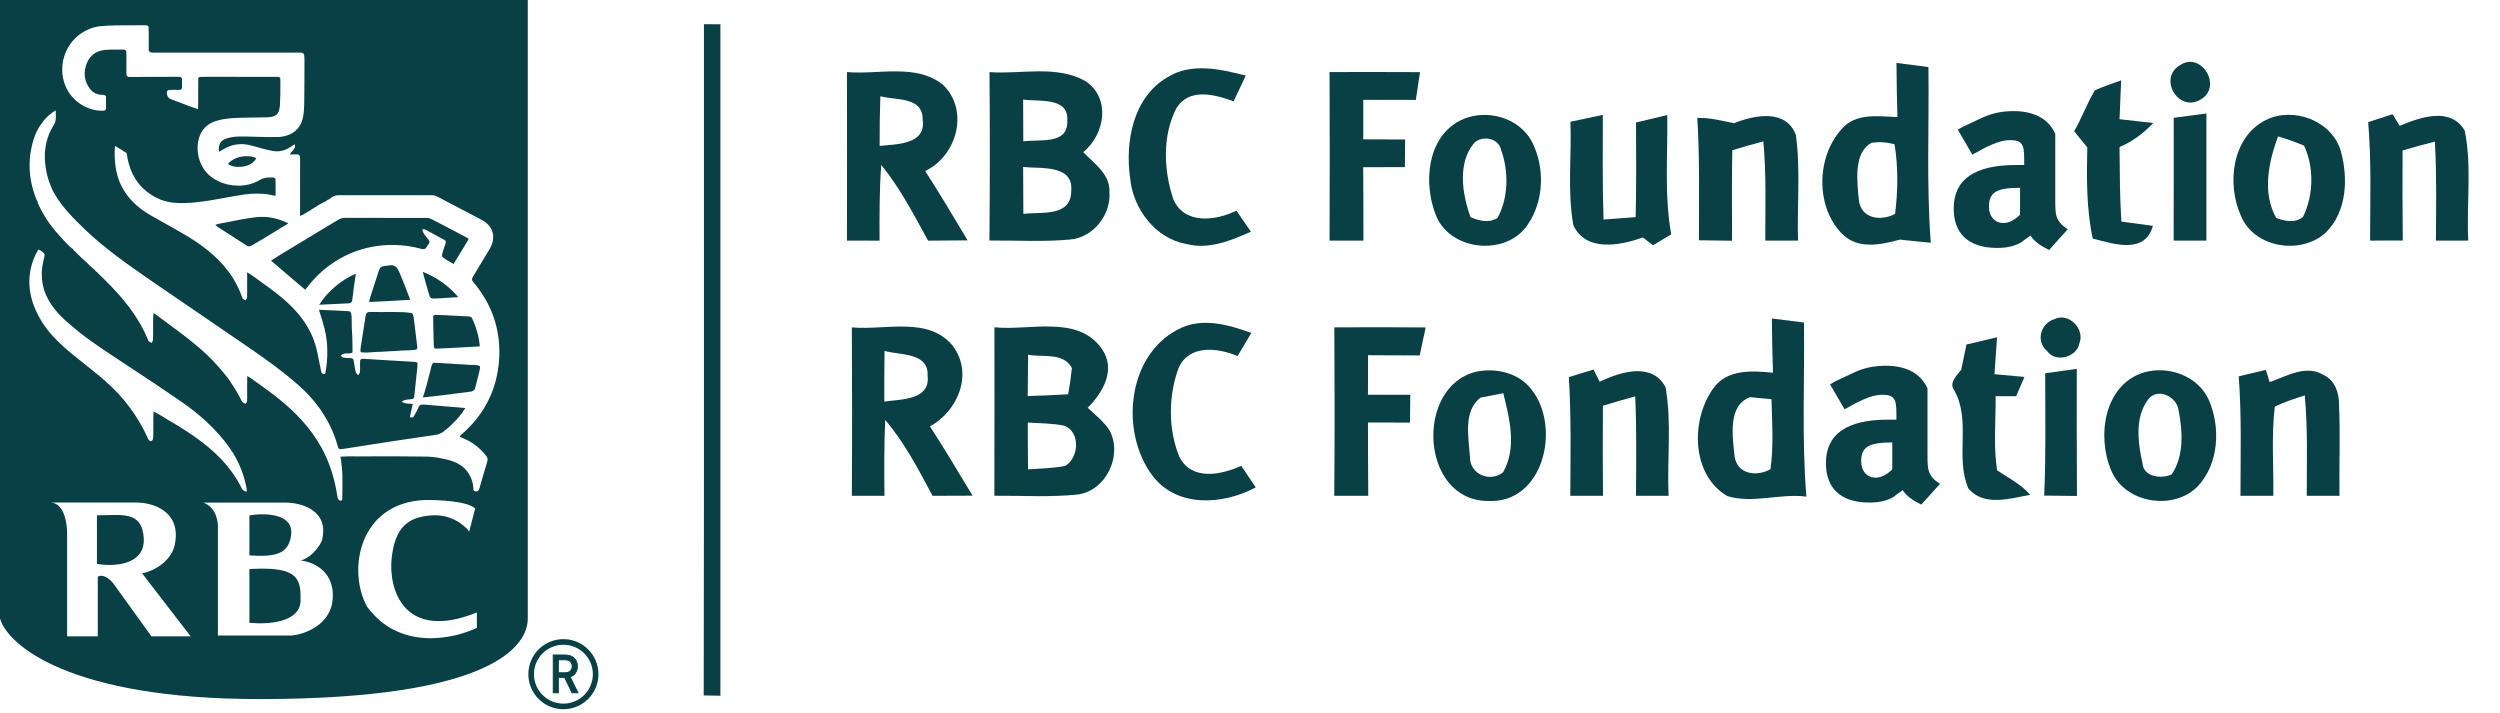 <svg width="270" height="77" viewBox="0 0 270 77" fill="none" xmlns="http://www.w3.org/2000/svg">
<g clip-path="url(#clip0_2816_23692)">
<path d="M57 66.801C57 69.602 53.5 75.5 28 75.5C7.6 75.5 0.833 69.701 0 66.801V0H57V66.801ZM45.798 54.004C38.714 54.372 37.518 61.64 39.634 65.504C43.093 70.288 48.987 69.03 51.502 67.804V66.147C43.499 69.368 41.934 63.48 42.302 60.26C42.67 57.04 43.958 55.843 46.626 55.659C48.76 55.512 50.214 56.763 50.674 57.407L51.317 54.924C50.508 54.114 47.3 53.973 45.798 54.004ZM5.5 54.277C6.972 54.351 7.279 56.639 7.248 57.773V68.721H10.56V62.281C11.222 61.913 12.001 62.68 12.308 63.109L16.355 68.721H20.588L15.344 61.913C16.172 61.821 18.656 60.809 18.932 58.509C19.447 55.124 16.387 54.277 14.792 54.277H5.5ZM21.969 54.282C23.367 54.797 23.593 56.398 23.532 57.134V68.634H31.536C32.763 68.511 35.345 67.658 35.86 65.23C36.449 61.77 33.836 60.661 32.456 60.538C32.916 60.446 34.021 59.894 34.757 58.422C35.64 55.037 32.426 54.252 30.709 54.282H21.969ZM26.936 61.458C31.812 61.182 32.548 62.194 32.456 64.769C32.53 67.272 28.807 67.469 26.936 67.254V61.458ZM10.469 55.656C13.137 55.656 15.344 55.105 15.528 58.141C15.675 61.084 12.217 61.207 10.469 60.9V55.656ZM26.936 55.662C28.562 55.386 31.739 55.423 31.444 57.778C31.168 59.802 29.88 60.169 26.936 59.985V55.662ZM15.47 2.729C15.009 2.735 14.549 2.734 14.088 2.733C13.007 2.731 11.926 2.729 10.85 2.826C9.253 2.994 7.794 4.065 7.142 5.54C6.597 6.735 6.571 8.165 7.104 9.368C7.797 10.955 9.502 12.055 11.23 11.949C11.411 11.924 11.475 11.731 11.454 11.57C11.441 11.357 11.445 11.142 11.448 10.929C11.451 10.773 11.454 10.618 11.45 10.463C11.426 10.279 11.226 10.228 11.07 10.243C10.609 10.252 10.136 10.08 9.829 9.724C9.366 9.206 9.099 8.507 9.152 7.808C9.21 6.972 9.591 6.089 10.356 5.683C11.002 5.338 11.732 5.348 12.449 5.357C12.677 5.361 12.904 5.364 13.127 5.355L13.156 5.354C13.347 5.348 13.635 5.338 13.646 5.591C13.658 5.996 13.654 6.404 13.65 6.81C13.647 7.215 13.644 7.622 13.655 8.027C13.642 8.217 13.835 8.331 14.005 8.309C14.867 8.301 15.73 8.301 16.592 8.302C17.488 8.303 18.386 8.304 19.282 8.295C19.441 8.28 19.659 8.348 19.658 8.542L19.657 8.688C19.654 8.914 19.65 9.14 19.661 9.366C19.674 9.516 19.598 9.695 19.431 9.705C19.285 9.71 19.14 9.707 18.995 9.703C18.8 9.698 18.605 9.693 18.41 9.71C18.385 9.713 18.359 9.715 18.332 9.717C18.231 9.723 18.123 9.728 18.064 9.821C17.94 10.151 18.103 10.608 18.46 10.707C18.837 10.842 19.211 10.989 19.585 11.136C20.18 11.37 20.776 11.604 21.387 11.79C21.412 11.193 21.409 10.595 21.405 9.997C21.403 9.51 21.4 9.023 21.413 8.537C21.422 8.452 21.441 8.32 21.553 8.317C21.735 8.298 21.918 8.299 22.101 8.299C22.164 8.299 22.228 8.299 22.291 8.298C23.317 8.299 24.345 8.298 25.371 8.298C26.91 8.297 28.45 8.297 29.989 8.301C30.137 8.284 30.293 8.377 30.278 8.543V9.146C30.28 9.882 30.28 10.618 30.233 11.352C30.199 11.72 30.144 12.132 29.855 12.394C29.55 12.638 29.143 12.655 28.77 12.671L28.745 12.672C28.468 12.676 28.191 12.68 27.914 12.684C27.387 12.69 26.86 12.696 26.333 12.709L26.189 12.713C25.312 12.738 24.427 12.763 23.576 12.999C23.039 13.124 22.52 13.375 22.135 13.776C21.729 14.187 21.493 14.74 21.395 15.306C21.212 16.378 21.473 17.523 22.112 18.401C22.701 19.198 23.619 19.691 24.564 19.915C25.731 20.188 27.019 20.07 28.055 19.439C28.503 19.159 29.051 19.148 29.561 19.175C29.651 19.209 29.772 19.273 29.757 19.39C29.767 19.839 29.767 20.29 29.767 20.739C29.767 20.87 29.766 21.002 29.767 21.133C29.61 21.138 29.459 21.103 29.308 21.067C29.245 21.053 29.181 21.037 29.118 21.025C28.225 20.853 27.305 20.886 26.407 21.002C25.7 21.105 24.996 21.234 24.292 21.362C22.875 21.621 21.458 21.879 20.016 21.929C19.117 21.968 18.197 21.89 17.352 21.564C16.676 21.289 16.043 20.898 15.508 20.399C14.537 19.506 13.968 18.242 13.748 16.951C13.738 16.905 13.731 16.857 13.724 16.81V16.809C13.709 16.707 13.693 16.605 13.645 16.516C13.345 16.313 13.033 16.126 12.723 15.94H12.722C12.618 15.877 12.515 15.816 12.412 15.753C12.312 17.253 12.452 18.821 13.156 20.17L13.164 20.186C13.817 21.436 14.884 22.431 16.082 23.146C16.651 23.48 17.229 23.8 17.806 24.12C18.389 24.443 18.972 24.766 19.547 25.104C19.55 25.105 19.556 25.11 19.56 25.111C19.851 25.277 20.142 25.447 20.426 25.626C20.429 25.628 20.436 25.632 20.439 25.634C22.288 26.77 24.022 28.195 25.179 30.065L25.182 30.069C25.184 30.073 25.187 30.076 25.188 30.078C25.316 30.29 25.439 30.505 25.554 30.725L25.562 30.742L25.625 30.863L25.627 30.867L25.633 30.878L25.635 30.882C25.842 31.297 26.021 31.729 26.174 32.168C26.205 32.276 26.302 32.323 26.398 32.37C26.439 32.391 26.48 32.411 26.516 32.437L26.541 32.4C26.618 32.289 26.7 32.171 26.686 32.028C26.701 31.157 26.697 30.285 26.691 29.415C26.987 29.569 27.255 29.765 27.523 29.961C27.632 30.04 27.74 30.12 27.85 30.196L28.105 30.38C29.366 31.286 30.634 32.199 31.709 33.33C32.587 34.254 33.332 35.323 33.808 36.514C34.137 37.31 34.298 38.155 34.459 38.999C34.532 39.379 34.605 39.759 34.692 40.135C34.715 40.361 35.081 40.552 35.148 40.255C35.426 38.682 35.444 37.041 35.046 35.487C34.919 34.987 34.767 34.494 34.616 34.001C34.561 33.82 34.505 33.639 34.45 33.457C35.53 33.499 36.611 33.547 37.688 33.614C37.789 33.614 37.843 33.703 37.893 33.782L37.907 33.806C37.912 33.813 37.916 33.819 37.921 33.826C37.981 34.112 37.984 34.405 37.986 34.696C37.987 34.741 37.987 34.786 37.987 34.83C37.978 35.2 38.001 35.569 38.023 35.938C38.046 36.304 38.069 36.672 38.06 37.039C38.056 37.182 38.062 37.326 38.067 37.47C38.075 37.671 38.083 37.873 38.062 38.074L37.999 38.111C37.855 38.167 37.689 38.167 37.524 38.168C37.252 38.169 36.982 38.172 36.815 38.42C36.974 38.656 37.25 38.66 37.511 38.664C37.573 38.665 37.635 38.667 37.694 38.671L37.737 38.672C37.895 38.675 38.082 38.679 38.165 38.838C38.225 39.051 38.256 39.271 38.288 39.491C38.326 39.754 38.364 40.017 38.451 40.269C38.501 40.344 38.567 40.407 38.633 40.47C38.653 40.489 38.673 40.509 38.692 40.528C38.711 40.497 38.733 40.467 38.755 40.437C38.804 40.368 38.853 40.299 38.865 40.215C38.895 39.976 38.891 39.736 38.887 39.496C38.884 39.321 38.88 39.146 38.891 38.972C38.912 38.733 39.199 38.743 39.376 38.759C40.328 38.823 41.281 38.878 42.234 38.933H42.235L42.257 38.934H42.258C43.058 38.979 43.858 39.025 44.657 39.076C44.682 39.078 44.707 39.08 44.731 39.082C44.844 39.09 44.96 39.098 45.059 39.158C45.109 39.303 45.093 39.455 45.077 39.605C45.074 39.64 45.069 39.675 45.066 39.709C45.021 40.127 44.979 40.547 44.937 40.966C44.874 41.584 44.811 42.202 44.74 42.819C44.729 42.951 44.646 43.082 44.506 43.099C44.413 43.113 44.317 43.122 44.221 43.131C43.938 43.157 43.652 43.184 43.414 43.353C43.42 43.371 43.432 43.406 43.438 43.423C43.681 43.571 43.965 43.586 44.245 43.601C44.357 43.606 44.469 43.613 44.577 43.627C44.512 43.935 44.443 44.243 44.375 44.551V44.553C44.337 44.722 44.3 44.892 44.263 45.062L44.267 45.062C44.41 45.09 44.592 45.126 44.687 44.978C44.888 44.648 45.063 44.299 45.217 43.942C45.322 43.702 45.613 43.666 45.843 43.7C46.41 43.748 46.977 43.793 47.544 43.839C48.451 43.912 49.359 43.985 50.266 44.066C50.242 44.1 50.216 44.134 50.191 44.167L50.19 44.168C50.109 44.278 50.026 44.388 49.965 44.511C49.927 44.605 49.864 44.687 49.782 44.746C49.735 44.785 49.699 44.833 49.673 44.89C49.634 44.979 49.569 45.055 49.486 45.107C49.48 45.114 49.47 45.125 49.46 45.135C49.45 45.145 49.44 45.154 49.434 45.161C49.399 45.237 49.348 45.298 49.279 45.345C49.181 45.439 49.086 45.537 48.991 45.635C48.924 45.704 48.858 45.775 48.789 45.843C48.748 45.908 48.694 45.958 48.627 45.993C48.58 46.025 48.538 46.063 48.502 46.107C48.446 46.19 48.367 46.254 48.278 46.299C48.261 46.312 48.227 46.338 48.21 46.351C48.16 46.419 48.096 46.467 48.019 46.496L47.935 46.568C47.877 46.658 47.784 46.714 47.684 46.742C47.628 46.764 47.575 46.793 47.523 46.822C47.432 46.873 47.342 46.924 47.235 46.933C43.853 47.427 40.472 47.938 37.096 48.477C37.074 48.48 37.051 48.483 37.029 48.486L37.019 48.488C36.9 48.507 36.779 48.526 36.661 48.495C36.54 48.421 36.502 48.283 36.466 48.152C36.455 48.113 36.443 48.075 36.431 48.039C35.713 45.488 34.137 43.239 32.149 41.524C30.209 39.82 28.077 38.358 25.951 36.898L25.48 36.574C24.243 35.726 23.003 34.882 21.765 34.038L21.762 34.035L21.75 34.027C20.238 32.997 18.725 31.968 17.218 30.931C16.961 30.753 16.704 30.575 16.447 30.398C13.939 28.666 11.423 26.928 9.209 24.818C8.023 23.67 6.823 22.496 5.967 21.066C5.429 20.163 5.099 19.142 4.937 18.105C4.71 16.73 4.869 15.272 5.511 14.026C5.567 13.903 5.637 13.785 5.708 13.667C5.838 13.45 5.969 13.233 6.007 12.977C6.04 12.737 6.031 12.493 6.022 12.25C6.018 12.142 6.014 12.034 6.014 11.926C5.98 11.946 5.947 11.966 5.913 11.986C5.822 12.04 5.73 12.095 5.647 12.16C5.617 12.184 5.556 12.23 5.524 12.254C5.167 12.527 4.84 12.851 4.577 13.217C4.532 13.305 4.476 13.387 4.404 13.456C3.755 14.368 3.458 15.482 3.283 16.576C3.109 17.817 3.2 19.09 3.518 20.3L3.545 20.394C3.664 20.808 3.784 21.227 3.97 21.614C4.026 21.665 4.054 21.73 4.052 21.806C4.088 21.953 4.154 22.089 4.221 22.225C4.245 22.275 4.27 22.325 4.293 22.376L4.296 22.384L4.298 22.387C4.3 22.391 4.302 22.395 4.304 22.398L4.364 22.52C4.367 22.525 4.374 22.536 4.376 22.541C4.938 23.657 5.688 24.671 6.536 25.583C6.605 25.626 6.659 25.683 6.697 25.756L6.743 25.807C7.069 26.163 7.402 26.527 7.775 26.83C7.857 26.853 7.913 26.905 7.941 26.987C7.966 27.05 8.008 27.099 8.066 27.133C8.138 27.168 8.194 27.221 8.234 27.29C8.559 27.619 8.899 27.936 9.244 28.242C9.314 28.279 9.368 28.332 9.408 28.4L9.431 28.422C9.653 28.64 9.878 28.861 10.12 29.059C10.195 29.096 10.252 29.152 10.291 29.227C10.325 29.275 10.368 29.316 10.419 29.349C10.489 29.386 10.544 29.438 10.584 29.508C12.528 31.357 14.395 33.371 15.584 35.812C15.586 35.817 15.592 35.828 15.595 35.833C15.718 36.093 15.841 36.355 15.948 36.622C15.95 36.626 15.952 36.632 15.954 36.638L15.958 36.645C15.987 36.835 16.147 36.917 16.3 36.995L16.335 37.013C16.349 37.02 16.363 37.027 16.376 37.034C16.391 37.004 16.409 36.974 16.427 36.944C16.47 36.872 16.514 36.799 16.525 36.716C16.543 36.303 16.539 35.89 16.535 35.477C16.53 34.921 16.526 34.365 16.573 33.812C16.764 33.908 16.933 34.038 17.102 34.169C17.18 34.23 17.26 34.29 17.341 34.348C17.662 34.588 17.985 34.828 18.309 35.066L18.31 35.067C19.728 36.115 21.149 37.165 22.426 38.387C23.196 39.123 23.902 39.927 24.555 40.77C24.635 40.835 24.698 40.919 24.739 41.016L24.821 41.14C25.278 41.828 25.737 42.521 26.085 43.274C26.16 43.477 26.362 43.563 26.56 43.597C26.642 43.468 26.702 43.325 26.692 43.17C26.696 42.806 26.695 42.443 26.693 42.079C26.692 41.591 26.691 41.102 26.7 40.614C26.865 40.695 27.023 40.791 27.17 40.902L27.174 40.905L27.177 40.907C27.179 40.909 27.182 40.911 27.184 40.912C27.308 41.001 27.433 41.089 27.558 41.178L27.559 41.179C28.561 41.891 29.565 42.604 30.505 43.4C32.421 44.988 34.104 46.919 35.15 49.201C35.793 50.583 36.201 52.068 36.429 53.574C36.451 53.786 36.554 54.068 36.805 54.078C36.942 54.078 36.968 53.915 36.965 53.81C36.967 53.644 36.969 53.478 36.972 53.312C36.981 52.664 36.991 52.015 36.978 51.366C36.971 50.803 36.899 50.245 36.826 49.688C36.81 49.565 36.794 49.441 36.778 49.317C37.347 49.279 37.918 49.283 38.488 49.288C38.809 49.291 39.13 49.294 39.451 49.289C41.555 49.277 43.66 49.278 45.764 49.31C46.357 49.304 46.949 49.361 47.532 49.472C48.446 49.644 49.403 49.882 50.106 50.532C50.76 51.112 51.102 51.984 51.131 52.85C51.111 53.065 51.392 53.11 51.548 53.054C51.698 53.001 51.746 52.843 51.789 52.703L51.8 52.668L51.895 52.336C52.13 51.518 52.365 50.7 52.617 49.888C52.688 49.678 52.677 49.438 52.532 49.263C52.1 48.696 51.57 48.202 50.971 47.818C50.646 47.606 50.291 47.45 49.938 47.295C49.835 47.25 49.733 47.205 49.632 47.159C49.751 47.006 49.895 46.877 50.039 46.748C50.092 46.7 50.145 46.653 50.197 46.605C51.326 45.563 52.272 44.311 52.904 42.904C53.45 41.711 53.766 40.418 53.882 39.111C54.03 37.459 53.855 35.769 53.296 34.204C52.824 32.85 52.073 31.605 51.154 30.513L51.143 30.498C51.051 30.384 50.946 30.253 50.983 30.096C51.025 29.962 51.1 29.844 51.174 29.727C51.194 29.695 51.214 29.664 51.232 29.633C51.804 28.702 52.368 27.764 52.923 26.822C53.275 26.221 53.404 25.441 53.088 24.797C52.841 24.252 52.336 23.89 51.816 23.636C50.293 22.83 48.766 22.029 47.236 21.234C47.03 21.127 46.799 21.081 46.568 21.082C43.22 21.075 39.873 21.074 36.525 21.084C36.222 21.087 35.927 21.214 35.694 21.404C35.628 21.487 35.536 21.542 35.434 21.561C35.414 21.573 35.38 21.593 35.352 21.609L35.327 21.625C35.263 21.709 35.17 21.761 35.068 21.781C34.655 21.989 34.26 22.237 33.866 22.483C33.777 22.539 33.688 22.594 33.6 22.649C33.513 22.72 33.416 22.778 33.315 22.821L33.225 22.873C33.142 22.944 33.051 23.002 32.95 23.04L32.927 23.054L32.898 23.071L32.859 23.094C32.776 23.163 32.685 23.226 32.579 23.253C32.557 23.261 32.525 23.272 32.493 23.283C32.461 23.294 32.428 23.306 32.406 23.314C32.399 21.439 32.405 19.565 32.411 17.691L32.413 17.181V17.171C32.411 16.989 32.408 16.731 32.19 16.679C32.045 16.668 31.899 16.672 31.754 16.677C31.602 16.681 31.45 16.686 31.298 16.673C31.356 16.545 31.46 16.434 31.562 16.323C31.759 16.112 31.953 15.903 31.824 15.583C31.706 15.649 31.593 15.724 31.48 15.799C31.345 15.889 31.21 15.979 31.065 16.054C30.582 16.308 30.016 16.408 29.477 16.303C28.705 16.16 27.948 15.948 27.193 15.731C26.663 15.577 26.1 15.517 25.553 15.604C24.863 15.691 24.245 16.029 23.665 16.395C23.543 15.911 23.715 15.327 24.17 15.082C24.652 14.831 25.206 14.773 25.74 14.746C26.413 14.735 27.087 14.755 27.76 14.774C28.528 14.797 29.296 14.819 30.064 14.796C30.918 14.762 31.817 14.419 32.308 13.682C32.8 12.959 32.83 12.049 32.857 11.204C32.877 9.68 32.88 8.154 32.882 6.629C32.88 6.565 32.88 6.501 32.881 6.437C32.882 6.252 32.883 6.066 32.836 5.888C32.775 5.697 32.554 5.688 32.383 5.681L32.34 5.679C29.105 5.676 25.87 5.678 22.636 5.68C20.614 5.681 18.592 5.682 16.57 5.682C16.362 5.701 16.058 5.637 16.061 5.371C16.056 5.054 16.059 4.736 16.062 4.418V4.416C16.067 3.896 16.072 3.375 16.041 2.856C15.928 2.721 15.758 2.724 15.595 2.728C15.552 2.729 15.51 2.73 15.47 2.729ZM4.152 26.939C3.277 28.344 2.975 30.097 3.288 31.723C3.592 33.258 4.351 34.675 5.337 35.875C6.334 37.066 7.541 38.055 8.756 39.012C8.937 39.157 9.119 39.301 9.301 39.446C10.262 40.211 11.224 40.978 12.108 41.833C13.023 42.716 13.844 43.697 14.546 44.759L14.55 44.765L14.555 44.773C15.106 45.598 15.582 46.475 15.989 47.382V47.383C16.049 47.495 16.13 47.645 16.278 47.637C16.462 47.652 16.516 47.44 16.542 47.3C16.552 47.08 16.557 46.86 16.559 46.64V45.209C16.562 44.953 16.57 44.696 16.587 44.44C16.907 44.592 17.21 44.777 17.514 44.961C17.589 45.007 17.665 45.052 17.74 45.098C19.93 46.39 22.137 47.736 23.898 49.603C24.786 50.537 25.548 51.599 26.118 52.76C26.203 52.967 26.445 53.076 26.656 53.086C26.663 52.844 26.609 52.608 26.556 52.373C26.547 52.333 26.538 52.292 26.529 52.252C26.214 50.868 25.628 49.548 24.814 48.389C23.331 46.283 21.365 44.568 19.237 43.148C17.565 41.988 15.865 40.868 14.166 39.748L14.158 39.742L14.157 39.741C13.351 39.21 12.545 38.68 11.742 38.145C10.383 37.241 9.037 36.311 7.794 35.25C6.726 34.354 5.683 33.355 5.073 32.074C4.476 30.882 4.367 29.476 4.685 28.186C4.699 28.11 4.719 28.034 4.739 27.958C4.782 27.792 4.825 27.625 4.812 27.454C4.723 27.252 4.525 27.145 4.334 27.042C4.272 27.009 4.209 26.975 4.152 26.939ZM46.787 39.19C47.152 39.17 47.516 39.199 47.88 39.228C48.153 39.25 48.425 39.273 48.699 39.274C49.021 39.31 49.345 39.325 49.668 39.339C49.977 39.352 50.287 39.365 50.595 39.398C50.722 39.408 50.851 39.41 50.98 39.411C51.239 39.414 51.499 39.417 51.746 39.497C51.883 39.572 51.852 39.732 51.826 39.865C51.823 39.883 51.82 39.901 51.817 39.918C51.78 40.07 51.742 40.223 51.705 40.376V40.379C51.577 40.905 51.45 41.431 51.308 41.953C51.306 41.956 51.303 41.963 51.302 41.966C51.217 42.202 50.97 42.303 50.737 42.307C50.239 42.369 49.742 42.434 49.244 42.499C48.054 42.655 46.864 42.812 45.67 42.923C45.955 42.085 46.173 41.227 46.391 40.37C46.429 40.219 46.467 40.069 46.506 39.918C46.522 39.858 46.535 39.796 46.549 39.734C46.592 39.536 46.636 39.334 46.787 39.19ZM40.261 33.694C40.873 33.702 41.486 33.71 42.099 33.694C42.246 33.696 42.393 33.697 42.54 33.697C43.161 33.699 43.775 33.7 44.382 33.802C44.587 33.79 44.66 34.151 44.682 34.3C44.725 34.658 44.769 35.016 44.812 35.374C44.899 36.079 44.986 36.785 45.069 37.49C45.093 37.609 45.013 37.763 44.884 37.773C44.37 37.837 43.85 37.85 43.332 37.861C42.953 37.896 42.572 37.913 42.192 37.931H42.19C41.84 37.947 41.489 37.962 41.139 37.992C40.855 37.989 40.572 38.011 40.288 38.034C39.849 38.07 39.41 38.105 38.974 38.043L38.957 38.04C38.903 37.812 38.944 37.578 38.982 37.352L38.983 37.346C39.053 36.907 39.12 36.467 39.188 36.027C39.289 35.368 39.39 34.709 39.497 34.051C39.522 33.85 39.686 33.684 39.894 33.69L40.261 33.694ZM47.006 34.011C47.73 34.02 48.454 34.061 49.177 34.102C49.677 34.13 50.177 34.158 50.678 34.176C50.817 34.19 50.952 34.28 51.003 34.416C51.444 35.356 51.731 36.373 51.819 37.41C51.248 37.438 50.678 37.472 50.107 37.506H50.101L50.09 37.507C49.185 37.561 48.28 37.614 47.374 37.643C47.349 37.643 47.325 37.645 47.3 37.645C47.185 37.65 47.07 37.653 46.959 37.625C46.855 37.55 46.853 37.425 46.852 37.306C46.851 37.266 46.851 37.227 46.847 37.19C46.84 36.862 46.83 36.533 46.82 36.205C46.801 35.548 46.782 34.891 46.785 34.233C46.763 34.107 46.88 33.987 47.006 34.011ZM38.432 29.55C38.281 30.497 38.155 31.45 38.045 32.403C38.035 32.586 37.887 32.765 37.696 32.759C37.159 32.789 36.621 32.812 36.084 32.835C35.547 32.858 35.01 32.882 34.473 32.912C35.425 31.429 36.829 30.26 38.432 29.55ZM41.91 28.677C42.118 28.647 42.329 28.617 42.53 28.691C42.761 28.756 42.902 28.974 43.01 29.176L43.014 29.185L43.017 29.19C43.063 29.283 43.11 29.376 43.154 29.471L43.157 29.477L43.161 29.485C43.431 30.086 43.664 30.702 43.897 31.318C44.03 31.672 44.163 32.026 44.304 32.377C42.831 32.465 41.358 32.55 39.884 32.616C39.898 32.464 39.917 32.311 39.965 32.165C40.24 31.291 40.525 30.419 40.816 29.55C40.837 29.491 40.856 29.43 40.875 29.37C40.919 29.227 40.964 29.083 41.041 28.955C41.179 28.77 41.413 28.741 41.629 28.714C41.662 28.71 41.694 28.705 41.726 28.7C41.786 28.694 41.848 28.686 41.91 28.677ZM45.656 29.354C47.128 29.939 48.473 30.869 49.495 32.089C49.164 32.106 48.834 32.129 48.504 32.152L48.498 32.153C47.95 32.192 47.403 32.231 46.855 32.241C46.667 32.26 46.436 32.175 46.393 31.971C46.345 31.808 46.297 31.643 46.249 31.48C46.041 30.774 45.833 30.068 45.656 29.354ZM46.052 23.534C46.31 23.522 46.549 23.632 46.772 23.75C48.057 24.418 49.342 25.088 50.618 25.773C50.579 25.896 50.511 26.007 50.444 26.115C50.214 26.49 49.986 26.867 49.759 27.243L49.756 27.247V27.248L49.755 27.25C49.5 27.671 49.245 28.092 48.986 28.511C48.862 28.434 48.735 28.362 48.607 28.29C48.309 28.121 48.01 27.952 47.754 27.727C47.71 27.521 47.777 27.325 47.844 27.131C47.87 27.053 47.897 26.975 47.916 26.898L47.917 26.893C47.919 26.888 47.921 26.882 47.922 26.878L47.992 26.672C47.994 26.667 47.996 26.661 47.997 26.657C48.01 26.605 48.033 26.546 48.057 26.485C48.136 26.279 48.227 26.044 48.009 25.917C47.66 25.723 47.309 25.535 46.957 25.347C46.621 25.167 46.285 24.986 45.951 24.802C45.873 24.757 45.784 24.759 45.697 24.761C45.668 24.761 45.639 24.762 45.611 24.761C45.634 25.084 45.832 25.324 46.03 25.564C46.175 25.74 46.32 25.915 46.398 26.124C46.337 26.301 46.228 26.453 46.119 26.604C46.075 26.665 46.029 26.727 45.988 26.791C45.838 26.963 45.613 26.904 45.416 26.854C45.397 26.849 45.379 26.844 45.36 26.84L45.328 26.832C42.629 26.131 39.674 26.403 37.181 27.678C35.866 28.341 34.682 29.264 33.711 30.375C33.553 30.547 33.409 30.732 33.265 30.915L33.261 30.919C33.162 31.045 33.063 31.172 32.96 31.294C31.729 30.248 30.5 29.2 29.273 28.149C29.908 27.726 30.563 27.334 31.218 26.941C31.621 26.7 32.024 26.459 32.422 26.21C33.136 25.778 33.851 25.347 34.565 24.917C35.218 24.524 35.87 24.132 36.522 23.738C36.741 23.609 36.992 23.524 37.249 23.533H39.962C41.992 23.533 44.022 23.532 46.052 23.534ZM27.73 23.449C28.902 23.325 30.099 23.592 31.145 24.128C29.863 24.926 28.565 25.7 27.267 26.472C27.088 26.58 26.846 26.668 26.657 26.532C25.711 25.933 24.769 25.327 23.832 24.714C23.78 24.679 23.727 24.645 23.674 24.612C23.528 24.521 23.381 24.43 23.262 24.304C23.402 24.209 23.569 24.179 23.731 24.149L23.757 24.145C24.131 24.076 24.504 24.002 24.878 23.929L24.888 23.927C25.831 23.741 26.774 23.555 27.73 23.449ZM26.095 16.909C26.627 16.832 27.193 16.843 27.686 17.083C27.391 17.635 26.778 17.932 26.179 18.001C25.649 18.065 25.072 18.021 24.616 17.716C24.98 17.263 25.535 17.01 26.095 16.909Z" fill="#094045"/>
<path d="M60.989 70.735C61.295 70.735 61.551 70.788 61.753 70.895L61.897 70.983C62.031 71.079 62.137 71.196 62.213 71.337L62.278 71.478C62.335 71.625 62.363 71.785 62.363 71.959C62.363 72.23 62.293 72.471 62.154 72.681L62.155 72.682C62.026 72.878 61.832 73.016 61.577 73.101L62.403 74.765L62.435 74.83H61.775L61.764 74.804L60.988 73.189H60.304V74.83H59.743V70.735H60.989ZM60.304 72.657H60.973C61.264 72.657 61.468 72.59 61.594 72.465C61.726 72.333 61.792 72.165 61.792 71.959C61.792 71.795 61.755 71.659 61.684 71.55L61.6 71.448C61.478 71.327 61.271 71.262 60.967 71.262H60.304V72.657Z" fill="#094045" stroke="#094045" stroke-width="0.091"/>
<circle cx="60.847" cy="72.812" r="3.482" stroke="#094045" stroke-width="0.606"/>
</g>
<path d="M76.024 2.613C76.467 2.613 77.362 2.613 77.805 2.621C77.805 26.79 77.805 50.968 77.805 75.137C77.354 75.129 76.451 75.114 76 75.106C76.047 50.944 76.016 26.774 76.024 2.613Z" fill="#094045"/>
<path d="M235.481 7.014C237.761 5.526 240.088 9.397 237.642 10.767C235.212 12.176 233.043 8.376 235.481 7.014Z" fill="#094045"/>
<path d="M126.073 8.352C128.646 6.729 131.797 7.465 134.544 8.162C134.109 9.096 133.673 10.022 133.23 10.941C131.195 10.197 128.393 9.444 127.031 11.724C125.519 14.669 125.685 18.39 126.699 21.47C127.878 24.288 131.283 23.853 133.539 22.752C134.053 23.512 134.576 24.264 135.098 25.024C132.929 25.982 130.562 26.98 128.148 26.354C124.783 25.769 122.392 22.578 122.06 19.293C121.49 15.35 122.353 10.521 126.073 8.352Z" fill="#094045"/>
<path d="M204.819 6.793C205.967 6.943 207.115 7.094 208.271 7.244C208.358 13.57 208.041 19.911 208.524 26.221C207.408 26.11 206.292 25.999 205.183 25.88C203.125 26.442 200.655 26.965 198.961 25.27C196.048 22.349 196.166 16.934 198.906 13.926C200.418 12.168 202.864 12.564 204.922 12.643C204.859 10.696 204.835 8.748 204.819 6.793ZM202.112 15.43C200.164 16.475 200.56 19.626 200.758 21.589C200.964 23.624 203.133 23.925 204.669 23.101C204.978 20.616 205.017 18.066 204.613 15.588C203.782 15.351 202.951 15.296 202.112 15.43Z" fill="#094045"/>
<path d="M91.47 7.782C94.874 8.083 98.911 6.832 101.817 9.136C104.722 11.883 103.361 16.847 99.917 18.47C101.508 20.924 102.996 23.441 104.501 25.959C103.076 25.975 101.651 25.983 100.233 25.991C98.69 23.18 97.209 20.306 95.175 17.813C94.969 20.536 94.985 23.259 94.993 25.991C93.813 25.983 92.641 25.983 91.47 25.983C91.478 19.919 91.486 13.854 91.47 7.782ZM95.08 10.395C95.016 12.184 94.993 13.973 95.001 15.762C96.845 15.556 100.028 15.636 99.648 12.928C99.687 10.403 96.782 10.862 95.08 10.395Z" fill="#094045"/>
<path d="M106.866 7.79C110.278 8.035 114.102 6.998 117.221 8.756C120.008 10.608 119.327 14.519 116.992 16.435C118.171 17.654 119.905 18.818 119.818 20.734C120.008 23.204 118.045 25.682 115.543 25.872C112.661 26.133 109.756 25.959 106.858 25.975C106.914 19.91 106.914 13.854 106.866 7.79ZM110.5 10.751C110.5 12.255 110.508 13.759 110.516 15.271C112.305 15.002 115.408 15.691 115.266 12.983C115.424 10.458 112.163 10.996 110.5 10.751ZM110.5 18.034C110.5 19.728 110.508 21.415 110.524 23.101C112.432 22.855 115.646 23.473 115.693 20.663C115.978 17.733 112.408 18.24 110.5 18.034Z" fill="#094045"/>
<path d="M143.592 25.983C143.616 19.918 143.616 13.846 143.592 7.782C146.846 7.774 150.107 7.774 153.361 7.79C153.25 8.542 153.028 10.038 152.91 10.79C151.018 10.783 149.126 10.783 147.233 10.783C147.233 12.207 147.233 13.625 147.233 15.05C148.738 15.057 150.242 15.057 151.754 15.065C151.746 15.81 151.738 17.306 151.73 18.05C150.226 18.05 148.73 18.05 147.226 18.058C147.249 20.702 147.249 23.338 147.249 25.983C146.03 25.983 144.811 25.983 143.592 25.983Z" fill="#094045"/>
<path d="M226.242 9.753C227.161 9.342 228.126 9.017 229.084 8.677C229.021 10.07 228.966 11.471 228.91 12.873C229.813 12.976 231.634 13.181 232.544 13.284C231.515 14.393 230.304 15.287 228.91 15.881C228.942 18.565 228.926 21.256 229.116 23.932C229.963 24.051 231.665 24.273 232.512 24.391C231.641 27.518 228.261 26.331 226.013 25.761C225.324 22.531 225.356 19.214 225.427 15.921C224.952 15.343 224.477 14.757 224.01 14.171C224.833 12.746 225.395 11.171 226.242 9.753Z" fill="#094045"/>
<path d="M169.606 13.15C170.77 12.897 171.933 12.651 173.105 12.406C173.105 16.174 173.05 19.942 173.184 23.711C174.34 23.632 175.496 23.544 176.652 23.45C176.731 20.045 176.707 16.633 176.691 13.229C177.815 12.96 178.94 12.691 180.064 12.422C180.135 16.72 179.723 21.059 180.491 25.31C179.834 25.706 179.177 26.094 178.52 26.489C178.251 26.276 177.705 25.848 177.435 25.642C174.981 26.521 171.26 27.25 169.922 24.32C169.257 20.647 169.748 16.871 169.606 13.15Z" fill="#094045"/>
<path d="M157.668 13.031C160.367 11.654 164.112 12.62 165.497 15.406C166.867 18.154 166.74 21.748 164.975 24.289C162.663 27.725 156.583 27.123 155.071 23.228C153.725 19.84 154.082 14.892 157.668 13.031ZM159.212 15.438C157.391 17.599 157.913 20.972 158.816 23.45C159.734 23.854 160.819 24.131 161.737 23.529C162.932 21.328 162.948 18.494 162.117 16.182C161.856 14.884 160.051 14.599 159.212 15.438Z" fill="#094045"/>
<path d="M183.31 12.73C184.655 12.706 185.962 13.031 187.268 13.308C189.477 12.421 192.889 11.732 193.957 14.582C194.472 18.351 194.068 22.19 194.187 25.983C193.007 25.983 191.828 25.983 190.648 25.983C190.648 22.412 190.775 18.834 190.442 15.271C189.31 15.564 188.194 15.881 187.086 16.229C187.03 19.483 187.054 22.745 187.062 25.998C185.867 25.983 184.679 25.967 183.484 25.951C183.484 21.541 183.579 17.132 183.31 12.73Z" fill="#094045"/>
<path d="M234.76 12.723C235.939 12.572 237.111 12.414 238.291 12.255C238.291 16.831 238.291 21.407 238.291 25.983C237.111 25.983 235.932 25.983 234.752 25.983C234.768 21.565 234.76 17.148 234.76 12.723Z" fill="#094045"/>
<path d="M244.711 12.96C247.72 11.488 251.821 13.023 252.81 16.309C253.61 19.222 253.483 22.824 251.219 25.08C248.559 27.59 243.429 26.798 242.012 23.291C240.468 19.855 241.046 14.797 244.711 12.96ZM246.026 14.733C245.004 17.504 244.3 20.805 245.828 23.537C246.762 23.885 247.87 24.13 248.725 23.426C249.873 21.082 249.936 18.106 248.844 15.731C247.926 15.343 246.983 15.01 246.026 14.733Z" fill="#094045"/>
<path d="M255.764 13.19C256.421 12.976 257.743 12.548 258.4 12.335C258.59 12.651 258.978 13.277 259.168 13.593C261.361 12.659 264.694 11.495 266.198 14.124C266.974 18.011 266.372 22.04 266.57 25.983C265.406 25.983 264.242 25.983 263.079 25.983C263.102 22.42 263.166 18.858 262.968 15.295C261.796 15.588 260.632 15.905 259.477 16.253C259.461 19.499 259.461 22.737 259.5 25.975C258.321 25.983 257.141 25.983 255.97 25.983C255.977 21.716 256.12 17.441 255.764 13.19Z" fill="#094045"/>
<path d="M221.889 34.461C223.433 33.717 225.23 35.546 224.557 37.129C224.28 38.602 221.96 39.188 221.105 37.929C219.83 36.868 220.369 34.928 221.889 34.461Z" fill="#094045"/>
<path d="M91.999 35.356C95.593 35.696 100.296 34.121 102.916 37.375C105.149 40.367 103.454 44.389 100.438 46.051C102.037 48.506 103.518 51.031 105.038 53.533C103.589 53.541 102.156 53.548 100.715 53.548C99.195 50.706 97.707 47.817 95.601 45.355C95.482 48.086 95.49 50.817 95.522 53.548C94.342 53.548 93.171 53.548 91.999 53.548C92.039 47.484 92.031 41.42 91.999 35.356ZM95.506 43.368C97.295 43.114 100.525 43.233 100.177 40.533C100.304 38.04 97.169 38.38 95.53 37.897C95.506 39.718 95.498 41.539 95.506 43.368Z" fill="#094045"/>
<path d="M107.398 35.348C111.229 35.744 116.446 33.947 119.035 37.731C120.547 39.956 119.098 42.41 117.468 44.041C118.299 44.824 119.241 45.537 119.85 46.519C121.268 49.218 119.431 53.058 116.328 53.414C113.359 53.715 110.366 53.517 107.39 53.541C107.405 47.477 107.405 41.412 107.398 35.348ZM111.039 38.309C111.015 39.797 111 41.286 110.992 42.774C112.448 42.727 113.905 42.671 115.362 42.584C115.536 41.642 115.67 40.7 115.765 39.75C114.847 38.016 112.638 38.626 111.039 38.309ZM111 45.632C111 47.318 111.008 49.004 111.031 50.691C112.369 50.588 113.731 50.588 115.053 50.311C116.549 49.416 116.7 46.637 114.942 45.98C113.652 45.703 112.314 45.727 111 45.632Z" fill="#094045"/>
<path d="M127.165 35.609C129.707 34.216 132.604 35.039 135.145 35.958C134.647 36.797 134.156 37.628 133.657 38.459C131.528 37.549 128.456 37.185 127.3 39.71C126.176 42.742 126.144 46.337 127.371 49.337C128.717 51.957 131.86 51.292 134.061 50.311C134.575 51.087 135.098 51.862 135.62 52.638C132.121 54.522 127.142 54.871 124.49 51.403C120.959 46.748 121.687 38.491 127.165 35.609Z" fill="#094045"/>
<path d="M144.107 35.356C147.392 35.34 150.685 35.332 153.971 35.364C153.757 36.37 153.543 37.383 153.329 38.388C151.469 38.38 149.609 38.372 147.748 38.364C147.74 39.789 147.74 41.215 147.74 42.632C149.26 42.639 150.78 42.639 152.308 42.639C152.3 43.392 152.284 44.888 152.277 45.64C150.764 45.632 149.252 45.632 147.74 45.632C147.748 48.268 147.748 50.904 147.772 53.549C146.545 53.549 145.326 53.549 144.099 53.549C144.154 47.484 144.146 41.42 144.107 35.356Z" fill="#094045"/>
<path d="M191.361 34.398C192.517 34.54 193.672 34.691 194.828 34.833C194.915 41.103 194.575 47.381 195.09 53.636C192.247 53.263 189.318 54.419 186.555 53.58C182.66 51.308 182.581 45.37 185.012 41.982C186.468 39.852 189.215 40.027 191.48 40.256C191.408 38.309 191.385 36.353 191.361 34.398ZM187.339 49.313C187.632 51.245 189.738 51.506 191.21 50.675C191.567 48.165 191.385 45.632 191.321 43.114C190.743 43.059 189.587 42.948 189.01 42.892C186.547 43.779 187.133 47.239 187.339 49.313Z" fill="#094045"/>
<path d="M212.38 37.209C213.48 36.947 214.581 36.686 215.681 36.425C215.586 37.755 215.491 39.085 215.404 40.415C216.481 40.51 217.557 40.605 218.642 40.708C218.412 41.23 217.969 42.267 217.74 42.79C217.185 42.79 216.085 42.79 215.531 42.79C215.547 45.458 215.277 48.157 215.689 50.801C216.916 51.617 218.27 52.298 219.26 53.438C217.13 53.834 214.217 54.744 212.578 52.741C211.129 49.384 212.91 45.426 211.058 42.157C210.456 41.333 211.343 40.541 211.81 39.932C212 39.022 212.182 38.111 212.38 37.209Z" fill="#094045"/>
<path d="M159.354 40.161C161.523 39.678 164.065 40.257 165.434 42.109C168.625 46.178 166.693 54.483 160.621 54.103C153.433 54 152.776 41.864 159.354 40.161ZM158.753 49.321C158.713 51.221 160.914 52.132 162.331 51.015C163.835 48.355 163.043 45.236 162.355 42.465C161.745 42.584 160.518 42.822 159.908 42.94C157.993 44.365 158.618 47.247 158.753 49.321Z" fill="#094045"/>
<path d="M169.433 40.731C170.319 40.454 171.206 40.185 172.101 39.908C172.267 40.241 172.599 40.898 172.766 41.23C174.966 40.169 178.394 39.069 179.875 41.8C180.571 45.664 180.025 49.638 180.207 53.549C179.028 53.549 177.856 53.549 176.684 53.549C176.716 49.962 176.756 46.384 176.605 42.806C175.433 43.13 174.27 43.463 173.114 43.819C173.09 47.057 173.09 50.303 173.122 53.549C171.942 53.549 170.763 53.549 169.591 53.549C169.615 49.274 169.702 44.999 169.433 40.731Z" fill="#094045"/>
<path d="M220.882 40.312C222.014 40.154 223.154 39.995 224.294 39.837C224.294 44.413 224.279 48.989 224.31 53.564C223.123 53.549 221.943 53.541 220.771 53.525C220.977 49.123 220.874 44.714 220.882 40.312Z" fill="#094045"/>
<path d="M231.467 40.248C234.159 39.425 237.436 40.589 238.584 43.265C239.827 46.202 239.637 50.049 237.397 52.48C234.8 55.211 229.496 54.38 228.023 50.833C226.448 47.199 227.2 41.61 231.467 40.248ZM232.029 43.106C230.533 45.03 230.889 47.793 231.388 50.026C231.483 51.514 233.438 51.767 234.547 51.229C235.901 49.21 235.726 46.558 235.283 44.278C235.069 42.806 233.019 41.84 232.029 43.106Z" fill="#094045"/>
<path d="M245.123 41.27C246.952 40.621 249.058 39.346 250.958 40.502C252.153 41.056 252.612 42.394 252.612 43.629C252.763 46.93 252.62 50.239 252.66 53.549C251.48 53.549 250.301 53.549 249.129 53.549C249.129 49.939 249.248 46.313 248.915 42.703C247.815 43.067 246.698 43.399 245.677 43.93C245.297 47.12 245.566 50.35 245.519 53.549C244.339 53.549 243.152 53.549 241.972 53.549C241.972 49.242 242.107 44.935 241.782 40.644C242.511 40.47 243.975 40.122 244.711 39.948C244.814 40.28 245.02 40.937 245.123 41.27Z" fill="#094045"/>
<path fill-rule="evenodd" clip-rule="evenodd" d="M221.299 27C220.403 26.552 219.731 26.105 219.284 25.433C219.172 25.545 219.004 25.657 218.836 25.769C218.668 25.881 218.5 25.992 218.388 26.105C217.716 26.552 216.821 26.776 215.701 26.776C212.567 26.776 211 25.209 211 22.522C211 19.388 213.239 17.821 217.716 17.821H218.612V17.149C218.612 15.582 218.388 15.134 217.045 15.134C215.925 15.134 214.582 15.806 213.015 16.701L211.448 14.015C211.881 13.726 212.315 13.53 212.809 13.307C213.08 13.185 213.369 13.054 213.687 12.896C215.03 12.224 216.149 12 217.493 12C219.731 12 221.299 12.896 221.97 14.463V21.627C221.97 23.194 221.97 23.866 223.313 24.761L221.299 27ZM214.806 22.299C214.806 20.731 215.702 20.284 218.164 20.284V23.194C217.716 23.642 217.045 24.09 216.373 24.09C215.478 24.09 214.806 23.418 214.806 22.299Z" fill="#094045"/>
<path fill-rule="evenodd" clip-rule="evenodd" d="M207.499 54.5C206.603 54.052 205.932 53.605 205.484 52.933C205.372 53.045 205.204 53.157 205.036 53.269C204.868 53.381 204.7 53.492 204.588 53.605C203.917 54.052 203.021 54.276 201.902 54.276C198.767 54.276 197.2 52.709 197.2 50.022C197.2 46.888 199.439 45.321 203.917 45.321H204.812V44.649C204.812 43.082 204.588 42.634 203.245 42.634C202.126 42.634 200.782 43.306 199.215 44.202L197.648 41.515C198.082 41.226 198.515 41.03 199.009 40.807C199.28 40.685 199.57 40.554 199.887 40.395C201.23 39.724 202.349 39.5 203.693 39.5C205.932 39.5 207.499 40.395 208.17 41.963V49.127C208.17 50.694 208.17 51.366 209.514 52.261L207.499 54.5ZM201.006 49.798C201.006 48.231 201.902 47.784 204.364 47.784V50.694C203.917 51.142 203.245 51.59 202.573 51.59C201.678 51.59 201.006 50.918 201.006 49.798Z" fill="#094045"/>
<defs>
<clipPath id="clip0_2816_23692">
<rect width="65" height="77" fill="white"/>
</clipPath>
</defs>
</svg>
